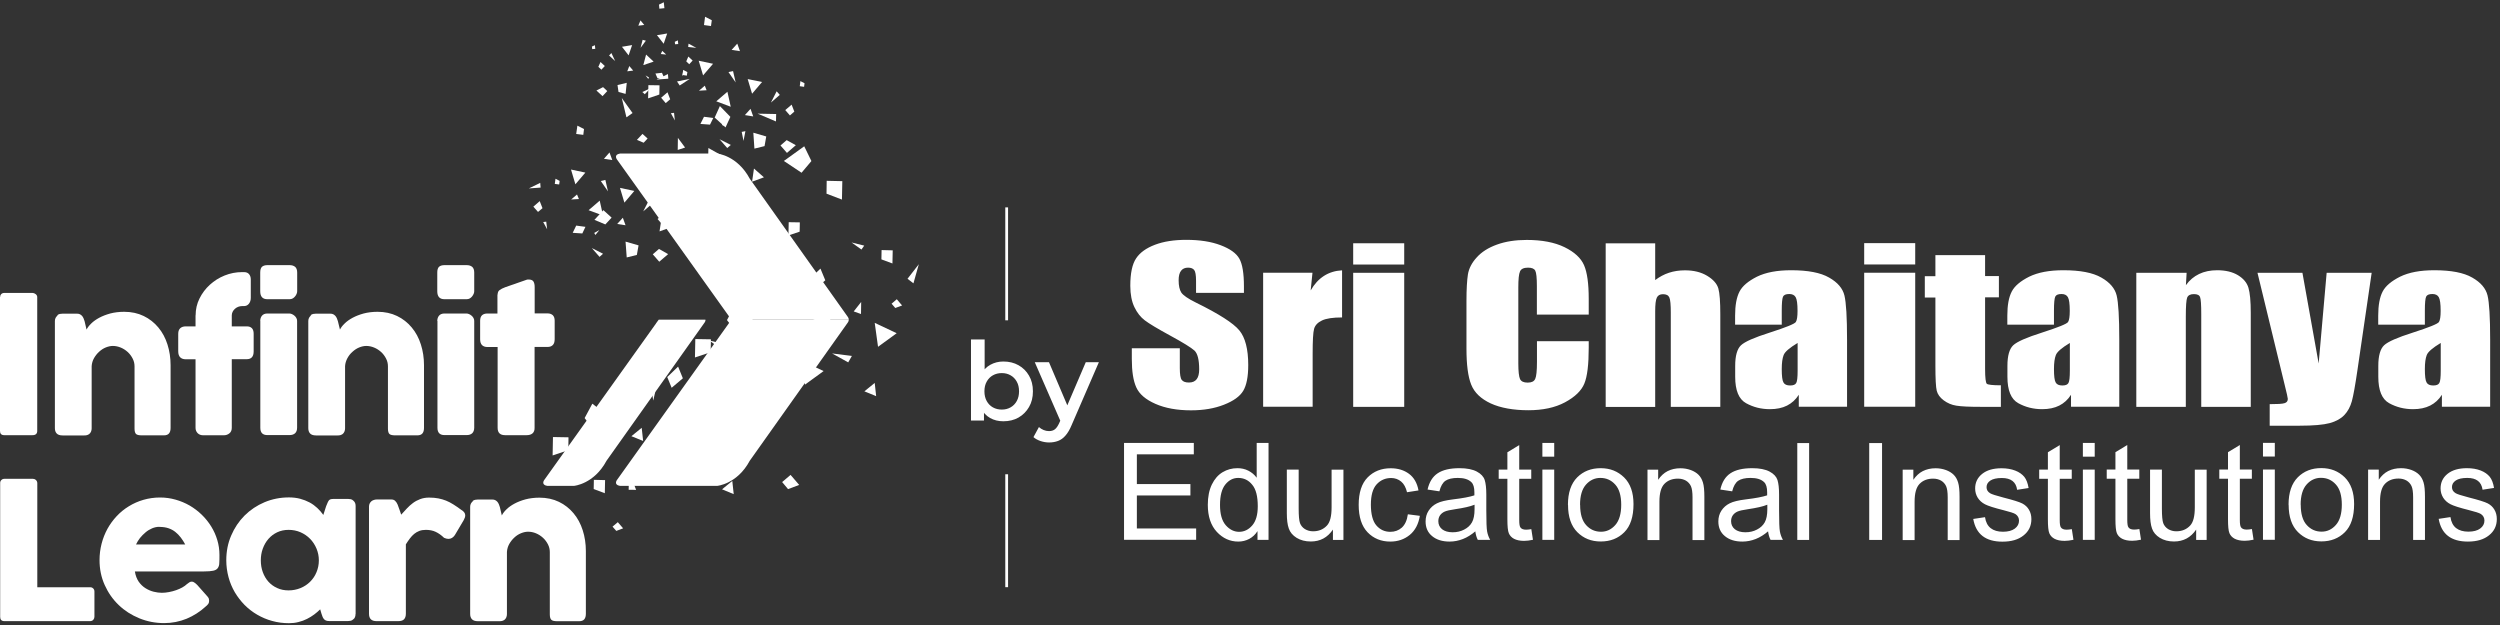 <svg width="220" height="55" viewBox="0 0 220 55" fill="none" xmlns="http://www.w3.org/2000/svg">
<rect x="0" y="0" width="220" height="55" fill="#333333" stroke="none"/>
<path d="M109.474 25.771H105.252V24.709C105.252 24.213 105.196 23.891 105.086 23.757C104.975 23.623 104.802 23.553 104.549 23.553C104.273 23.553 104.068 23.647 103.933 23.828C103.791 24.009 103.72 24.284 103.72 24.662C103.72 25.142 103.799 25.504 103.957 25.748C104.115 25.984 104.541 26.283 105.244 26.629C107.264 27.62 108.535 28.438 109.056 29.068C109.585 29.705 109.845 30.728 109.845 32.128C109.845 33.151 109.695 33.906 109.403 34.394C109.111 34.882 108.551 35.283 107.714 35.613C106.877 35.944 105.915 36.109 104.802 36.109C103.586 36.109 102.544 35.92 101.684 35.542C100.823 35.165 100.263 34.685 99.995 34.095C99.726 33.505 99.6 32.671 99.6 31.593V30.649H103.823V32.395C103.823 32.938 103.878 33.285 103.996 33.434C104.115 33.591 104.328 33.662 104.628 33.662C104.928 33.662 105.157 33.568 105.307 33.371C105.457 33.174 105.528 32.883 105.528 32.506C105.528 31.656 105.386 31.105 105.109 30.846C104.817 30.586 104.107 30.145 102.978 29.532C101.85 28.918 101.108 28.47 100.737 28.186C100.374 27.911 100.066 27.526 99.829 27.03C99.592 26.542 99.466 25.913 99.466 25.15C99.466 24.048 99.639 23.238 99.979 22.735C100.318 22.223 100.871 21.83 101.636 21.539C102.402 21.248 103.318 21.106 104.399 21.106C105.583 21.106 106.585 21.263 107.414 21.578C108.243 21.893 108.796 22.286 109.064 22.766C109.332 23.246 109.466 24.048 109.466 25.197V25.763L109.474 25.771ZM115.497 24.009L115.339 25.559C115.978 24.442 116.902 23.852 118.102 23.789V27.935C117.304 27.935 116.712 28.021 116.333 28.202C115.955 28.383 115.726 28.627 115.639 28.942C115.552 29.256 115.513 29.988 115.513 31.137V35.794H111.156V24.001H115.489L115.497 24.009ZM123.571 21.405V23.277H119.08V21.405H123.571ZM123.571 24.009V35.802H119.08V24.009H123.571ZM139.8 27.683H135.245V25.181C135.245 24.45 135.198 24.001 135.103 23.82C135.009 23.639 134.796 23.553 134.464 23.553C134.093 23.553 133.856 23.663 133.762 23.883C133.659 24.103 133.612 24.575 133.612 25.307V31.986C133.612 32.687 133.667 33.143 133.762 33.355C133.864 33.568 134.085 33.67 134.432 33.67C134.78 33.67 134.993 33.568 135.096 33.347C135.198 33.135 135.253 32.632 135.253 31.837V30.027H139.808V30.586C139.808 32.081 139.681 33.135 139.421 33.757C139.168 34.378 138.6 34.929 137.724 35.401C136.848 35.873 135.766 36.101 134.488 36.101C133.209 36.101 132.057 35.904 131.188 35.503C130.328 35.102 129.752 34.559 129.468 33.851C129.184 33.151 129.049 32.089 129.049 30.68V26.479C129.049 25.441 129.097 24.662 129.176 24.151C129.262 23.631 129.515 23.128 129.949 22.656C130.375 22.176 130.967 21.798 131.733 21.523C132.491 21.248 133.367 21.114 134.354 21.114C135.695 21.114 136.8 21.326 137.677 21.751C138.545 22.176 139.121 22.703 139.397 23.34C139.674 23.977 139.808 24.969 139.808 26.306V27.675L139.8 27.683ZM145.657 21.405V24.646C146.035 24.363 146.438 24.143 146.872 24.001C147.306 23.86 147.772 23.789 148.277 23.789C149.043 23.789 149.69 23.946 150.227 24.269C150.763 24.591 151.087 24.961 151.213 25.378C151.332 25.795 151.387 26.558 151.387 27.667V35.802H147.03V27.502C147.03 26.818 146.99 26.377 146.904 26.18C146.817 25.984 146.635 25.889 146.343 25.889C146.075 25.889 145.893 25.991 145.799 26.196C145.704 26.393 145.657 26.794 145.657 27.392V35.81H141.3V21.413H145.657V21.405ZM156.786 28.572H152.689V27.777C152.689 26.865 152.816 26.165 153.076 25.661C153.329 25.166 153.85 24.733 154.615 24.347C155.389 23.97 156.383 23.781 157.623 23.781C159.099 23.781 160.212 23.993 160.961 24.426C161.711 24.851 162.161 25.378 162.311 26.007C162.461 26.629 162.54 27.919 162.54 29.87V35.794H158.293V34.74C158.025 35.165 157.678 35.48 157.259 35.692C156.841 35.904 156.336 36.007 155.752 36.007C154.986 36.007 154.292 35.834 153.652 35.48C153.013 35.125 152.697 34.354 152.697 33.159V32.191C152.697 31.31 152.871 30.704 153.202 30.389C153.542 30.067 154.386 29.697 155.728 29.272C157.165 28.808 157.93 28.501 158.033 28.336C158.136 28.179 158.183 27.848 158.183 27.353C158.183 26.739 158.128 26.338 158.017 26.149C157.907 25.96 157.717 25.873 157.457 25.873C157.157 25.873 156.975 25.952 156.904 26.11C156.833 26.267 156.794 26.676 156.794 27.329V28.564L156.786 28.572ZM158.183 30.185C157.48 30.61 157.07 30.956 156.96 31.247C156.849 31.53 156.794 31.939 156.794 32.474C156.794 33.088 156.841 33.481 156.944 33.654C157.038 33.835 157.236 33.922 157.528 33.922C157.82 33.922 157.978 33.851 158.065 33.709C158.151 33.568 158.191 33.206 158.191 32.608V30.185H158.183ZM168.539 21.397V23.27H164.048V21.397H168.539ZM168.539 24.001V35.794H164.048V24.001H168.539ZM174.688 22.436V24.292H175.903V26.165H174.688V32.474C174.688 33.245 174.743 33.678 174.838 33.772C174.94 33.859 175.351 33.906 176.077 33.906V35.802H174.309C173.314 35.802 172.604 35.771 172.17 35.7C171.743 35.637 171.372 35.472 171.041 35.228C170.717 34.984 170.512 34.701 170.433 34.386C170.354 34.071 170.315 33.324 170.315 32.16V26.18H169.383V24.308H170.315V22.451H174.672L174.688 22.436ZM180.742 28.572H176.645V27.777C176.645 26.865 176.771 26.165 177.032 25.661C177.284 25.166 177.805 24.733 178.571 24.347C179.345 23.97 180.339 23.781 181.578 23.781C183.054 23.781 184.167 23.993 184.917 24.426C185.667 24.851 186.117 25.378 186.267 26.007C186.417 26.629 186.496 27.919 186.496 29.87V35.794H182.249V34.74C181.981 35.165 181.634 35.48 181.215 35.692C180.797 35.904 180.292 36.007 179.708 36.007C178.942 36.007 178.247 35.834 177.608 35.48C176.969 35.125 176.653 34.354 176.653 33.159V32.191C176.653 31.31 176.827 30.704 177.158 30.389C177.497 30.067 178.342 29.697 179.684 29.272C181.12 28.808 181.886 28.501 181.989 28.336C182.091 28.179 182.139 27.848 182.139 27.353C182.139 26.739 182.083 26.338 181.973 26.149C181.862 25.96 181.673 25.873 181.413 25.873C181.113 25.873 180.931 25.952 180.86 26.11C180.789 26.267 180.749 26.676 180.749 27.329V28.564L180.742 28.572ZM182.139 30.185C181.436 30.61 181.026 30.956 180.915 31.247C180.805 31.53 180.749 31.939 180.749 32.474C180.749 33.088 180.797 33.481 180.899 33.654C180.994 33.835 181.192 33.922 181.484 33.922C181.776 33.922 181.933 33.851 182.02 33.709C182.107 33.568 182.147 33.206 182.147 32.608V30.185H182.139ZM192.423 24.001L192.36 25.095C192.676 24.654 193.063 24.331 193.521 24.111C193.978 23.891 194.507 23.781 195.107 23.781C195.857 23.781 196.465 23.93 196.946 24.221C197.42 24.512 197.728 24.874 197.862 25.323C197.996 25.763 198.067 26.503 198.067 27.534V35.802H193.71V27.636C193.71 26.826 193.678 26.33 193.607 26.149C193.544 25.968 193.363 25.881 193.063 25.881C192.747 25.881 192.558 25.984 192.471 26.188C192.392 26.393 192.352 26.944 192.352 27.832V35.802H187.995V24.009H192.423V24.001ZM208.707 24.001L207.46 32.537C207.263 33.89 207.097 34.811 206.963 35.306C206.828 35.794 206.607 36.203 206.3 36.526C205.992 36.848 205.566 37.084 205.013 37.234C204.461 37.383 203.584 37.462 202.377 37.462H199.733V35.566C200.411 35.566 200.845 35.542 201.035 35.48C201.232 35.424 201.327 35.298 201.327 35.102C201.327 35.007 201.232 34.598 201.051 33.867L198.659 24.009H202.614L204.042 31.986L204.745 24.009H208.691L208.707 24.001ZM213.38 28.572H209.283V27.777C209.283 26.865 209.41 26.165 209.67 25.661C209.923 25.166 210.444 24.733 211.209 24.347C211.983 23.97 212.977 23.781 214.216 23.781C215.692 23.781 216.805 23.993 217.555 24.426C218.305 24.851 218.755 25.378 218.905 26.007C219.055 26.629 219.134 27.919 219.134 29.87V35.794H214.887V34.74C214.619 35.165 214.272 35.48 213.853 35.692C213.435 35.904 212.93 36.007 212.346 36.007C211.58 36.007 210.886 35.834 210.246 35.48C209.607 35.125 209.291 34.354 209.291 33.159V32.191C209.291 31.31 209.465 30.704 209.796 30.389C210.136 30.067 210.98 29.697 212.322 29.272C213.759 28.808 214.524 28.501 214.627 28.336C214.729 28.179 214.777 27.848 214.777 27.353C214.777 26.739 214.722 26.338 214.611 26.149C214.501 25.96 214.311 25.873 214.051 25.873C213.751 25.873 213.569 25.952 213.498 26.11C213.427 26.267 213.388 26.676 213.388 27.329V28.564L213.38 28.572ZM214.777 30.185C214.074 30.61 213.664 30.956 213.553 31.247C213.443 31.53 213.388 31.939 213.388 32.474C213.388 33.088 213.435 33.481 213.538 33.654C213.632 33.835 213.83 33.922 214.122 33.922C214.414 33.922 214.572 33.851 214.658 33.709C214.745 33.568 214.785 33.206 214.785 32.608V30.185H214.777Z" fill="white"/>
<path d="M98.915 47.509V38.981H105.056V39.98H100.044V42.6H104.756V43.599H100.044V46.502H105.261V47.501H98.915V47.509ZM110.66 47.509V46.738C110.471 47.037 110.226 47.265 109.934 47.423C109.634 47.58 109.318 47.659 108.971 47.659C108.245 47.659 107.613 47.375 107.084 46.809C106.556 46.242 106.287 45.448 106.287 44.425C106.287 43.725 106.406 43.127 106.642 42.639C106.879 42.151 107.195 41.79 107.59 41.554C107.984 41.318 108.418 41.2 108.9 41.2C109.239 41.2 109.563 41.27 109.855 41.42C110.147 41.569 110.392 41.774 110.589 42.041V38.981H111.631V47.509H110.66ZM107.361 44.433C107.361 45.236 107.526 45.825 107.866 46.219C108.205 46.604 108.6 46.801 109.042 46.801C109.484 46.801 109.871 46.612 110.194 46.242C110.518 45.873 110.684 45.306 110.684 44.551C110.684 43.686 110.526 43.048 110.194 42.655C109.871 42.254 109.46 42.057 108.963 42.057C108.521 42.057 108.15 42.246 107.834 42.631C107.519 43.017 107.361 43.615 107.361 44.433ZM117.298 47.509V46.604C117.061 46.951 116.777 47.218 116.454 47.391C116.13 47.564 115.759 47.651 115.349 47.651C114.867 47.651 114.449 47.541 114.101 47.328C113.762 47.116 113.525 46.84 113.415 46.51C113.296 46.18 113.241 45.731 113.241 45.157V41.325H114.283V44.756C114.283 45.393 114.322 45.818 114.401 46.038C114.48 46.25 114.622 46.423 114.828 46.557C115.041 46.683 115.278 46.754 115.546 46.754C116.043 46.754 116.454 46.589 116.769 46.25C117.046 45.959 117.18 45.424 117.18 44.645V41.333H118.222V47.517H117.298V47.509ZM123.905 45.259L124.947 45.393C124.828 46.124 124.528 46.691 124.055 47.076C123.581 47.462 123.013 47.659 122.342 47.659C121.537 47.659 120.866 47.383 120.345 46.84C119.824 46.298 119.564 45.487 119.564 44.425C119.564 43.363 119.824 42.545 120.353 42.01C120.882 41.475 121.56 41.207 122.381 41.207C123.021 41.207 123.557 41.373 123.992 41.695C124.426 42.018 124.71 42.505 124.828 43.158L123.818 43.316C123.715 42.899 123.55 42.584 123.305 42.38C123.06 42.175 122.76 42.065 122.421 42.065C121.908 42.065 121.482 42.254 121.142 42.624C120.803 43.001 120.637 43.591 120.637 44.409C120.637 45.228 120.795 45.865 121.118 46.235C121.442 46.612 121.853 46.801 122.35 46.801C122.744 46.801 123.084 46.675 123.36 46.431C123.636 46.18 123.818 45.794 123.889 45.267L123.905 45.259ZM129.833 46.754C129.485 47.053 129.122 47.281 128.743 47.431C128.364 47.58 127.97 47.659 127.567 47.659C126.928 47.659 126.415 47.501 126.028 47.179C125.641 46.864 125.452 46.431 125.452 45.889C125.452 45.534 125.539 45.212 125.72 44.937C125.902 44.661 126.146 44.441 126.454 44.291C126.762 44.134 127.236 44.024 127.875 43.945C128.727 43.843 129.351 43.725 129.746 43.591V43.324C129.746 42.899 129.659 42.6 129.477 42.427C129.217 42.175 128.822 42.057 128.285 42.057C127.804 42.057 127.441 42.144 127.196 42.309C126.959 42.474 126.778 42.789 126.667 43.237L125.625 43.08C125.775 42.419 126.067 41.947 126.517 41.648C126.967 41.349 127.607 41.2 128.435 41.2C129.083 41.2 129.588 41.302 129.959 41.498C130.33 41.695 130.559 41.947 130.653 42.238C130.748 42.537 130.795 42.962 130.795 43.528V44.921C130.795 45.896 130.819 46.51 130.867 46.77C130.914 47.021 131.001 47.273 131.135 47.509H130.046C129.935 47.297 129.864 47.045 129.825 46.746L129.833 46.754ZM129.754 44.417C129.375 44.575 128.799 44.7 128.049 44.811C127.607 44.874 127.299 44.944 127.125 45.023C126.952 45.102 126.817 45.212 126.715 45.361C126.62 45.503 126.573 45.676 126.573 45.865C126.573 46.156 126.683 46.392 126.904 46.573C127.125 46.746 127.433 46.84 127.828 46.84C128.222 46.84 128.538 46.762 128.846 46.604C129.154 46.447 129.383 46.235 129.533 45.967C129.683 45.7 129.761 45.314 129.761 44.811V44.425L129.754 44.417ZM134.758 46.573L134.9 47.501C134.608 47.564 134.347 47.596 134.118 47.596C133.755 47.596 133.463 47.533 133.234 47.415C133.013 47.297 132.863 47.132 132.777 46.927C132.69 46.722 132.65 46.313 132.65 45.7V42.136H131.885V41.325H132.65V39.799L133.692 39.17V41.325H134.75V42.136H133.692V45.755C133.692 46.093 133.724 46.305 133.787 46.4C133.874 46.541 134.047 46.612 134.292 46.612C134.411 46.612 134.568 46.596 134.75 46.565L134.758 46.573ZM135.729 40.185V38.981H136.771V40.185H135.729ZM135.729 47.509V41.325H136.771V47.509H135.729ZM137.978 44.425C137.978 43.355 138.255 42.553 138.791 42.01C139.336 41.467 140.023 41.2 140.859 41.2C141.696 41.2 142.367 41.475 142.919 42.01C143.472 42.553 143.748 43.34 143.748 44.362C143.748 45.471 143.48 46.298 142.935 46.84C142.391 47.383 141.704 47.651 140.867 47.651C140.03 47.651 139.352 47.375 138.807 46.833C138.262 46.29 137.986 45.487 137.986 44.425H137.978ZM139.052 44.425C139.052 45.228 139.225 45.825 139.581 46.211C139.936 46.604 140.37 46.793 140.891 46.793C141.38 46.793 141.799 46.596 142.146 46.203C142.493 45.81 142.667 45.212 142.667 44.417C142.667 43.623 142.493 43.025 142.138 42.639C141.783 42.246 141.349 42.057 140.828 42.057C140.338 42.057 139.912 42.254 139.565 42.647C139.217 43.041 139.044 43.631 139.044 44.425H139.052ZM144.979 47.517V41.333H145.919V42.222C146.148 41.884 146.424 41.624 146.748 41.459C147.079 41.294 147.45 41.207 147.876 41.207C148.208 41.207 148.508 41.263 148.792 41.365C149.068 41.467 149.297 41.609 149.471 41.782C149.644 41.955 149.771 42.175 149.857 42.458C149.944 42.734 149.984 43.158 149.984 43.725V47.525H148.942V43.772C148.942 43.316 148.894 42.986 148.8 42.781C148.705 42.576 148.555 42.411 148.358 42.293C148.16 42.183 147.932 42.12 147.663 42.12C147.166 42.12 146.771 42.27 146.471 42.576C146.171 42.883 146.029 43.41 146.029 44.15V47.525H144.987L144.979 47.517ZM155.596 46.754C155.248 47.053 154.885 47.281 154.506 47.431C154.128 47.58 153.733 47.659 153.33 47.659C152.691 47.659 152.178 47.501 151.791 47.179C151.405 46.864 151.215 46.431 151.215 45.889C151.215 45.534 151.302 45.212 151.483 44.937C151.665 44.661 151.91 44.441 152.217 44.291C152.525 44.134 152.999 44.024 153.638 43.945C154.491 43.843 155.114 43.725 155.509 43.591V43.324C155.509 42.899 155.422 42.6 155.241 42.427C154.98 42.175 154.585 42.057 154.049 42.057C153.567 42.057 153.204 42.144 152.959 42.309C152.723 42.474 152.541 42.789 152.431 43.237L151.389 43.08C151.539 42.419 151.831 41.947 152.281 41.648C152.731 41.349 153.37 41.2 154.199 41.2C154.846 41.2 155.351 41.302 155.722 41.498C156.093 41.695 156.322 41.947 156.417 42.238C156.511 42.537 156.559 42.962 156.559 43.528V44.921C156.559 45.896 156.582 46.51 156.63 46.77C156.677 47.021 156.764 47.273 156.898 47.509H155.809C155.698 47.297 155.627 47.045 155.588 46.746L155.596 46.754ZM155.517 44.417C155.138 44.575 154.562 44.7 153.812 44.811C153.37 44.874 153.062 44.944 152.888 45.023C152.715 45.102 152.581 45.212 152.478 45.361C152.383 45.503 152.336 45.676 152.336 45.865C152.336 46.156 152.446 46.392 152.667 46.573C152.888 46.746 153.196 46.84 153.591 46.84C153.986 46.84 154.301 46.762 154.609 46.604C154.917 46.447 155.146 46.235 155.296 45.967C155.446 45.7 155.525 45.314 155.525 44.811V44.425L155.517 44.417ZM158.161 47.517V38.989H159.203V47.517H158.161ZM164.491 47.517V38.989H165.62V47.517H164.491ZM167.435 47.517V41.333H168.375V42.222C168.604 41.884 168.88 41.624 169.204 41.459C169.535 41.294 169.906 41.207 170.332 41.207C170.664 41.207 170.964 41.263 171.248 41.365C171.524 41.467 171.753 41.609 171.927 41.782C172.1 41.955 172.227 42.175 172.313 42.458C172.4 42.734 172.44 43.158 172.44 43.725V47.525H171.398V43.772C171.398 43.316 171.35 42.986 171.256 42.781C171.161 42.576 171.011 42.411 170.814 42.293C170.616 42.183 170.388 42.12 170.119 42.12C169.622 42.12 169.227 42.27 168.927 42.576C168.627 42.883 168.485 43.41 168.485 44.15V47.525H167.443L167.435 47.517ZM173.64 45.668L174.681 45.511C174.745 45.944 174.91 46.266 175.179 46.478C175.455 46.691 175.81 46.793 176.26 46.793C176.71 46.793 177.057 46.699 177.302 46.518C177.547 46.337 177.673 46.101 177.673 45.818C177.673 45.574 177.57 45.385 177.365 45.243C177.223 45.149 176.868 45.039 176.307 44.897C175.494 44.693 174.95 44.52 174.681 44.378C174.405 44.236 174.192 44.04 174.042 43.804C173.892 43.56 173.813 43.292 173.813 42.985C173.813 42.458 174.018 42.033 174.429 41.703C174.839 41.373 175.408 41.207 176.134 41.207C176.592 41.207 176.994 41.278 177.341 41.412C177.689 41.546 177.949 41.735 178.139 41.963C178.32 42.191 178.446 42.521 178.517 42.946L177.507 43.103C177.412 42.411 176.963 42.065 176.165 42.065C175.708 42.065 175.368 42.144 175.147 42.293C174.926 42.443 174.816 42.631 174.816 42.867C174.816 43.103 174.918 43.276 175.139 43.41C175.265 43.489 175.652 43.615 176.284 43.78C177.152 44 177.704 44.173 177.965 44.307C178.218 44.441 178.415 44.622 178.549 44.858C178.691 45.094 178.762 45.369 178.762 45.684C178.762 46.274 178.533 46.754 178.075 47.116C177.618 47.486 177.002 47.666 176.213 47.666C174.737 47.666 173.884 47.006 173.647 45.676L173.64 45.668ZM182.322 46.573L182.464 47.501C182.172 47.564 181.912 47.596 181.683 47.596C181.32 47.596 181.028 47.533 180.799 47.415C180.578 47.297 180.428 47.132 180.341 46.927C180.254 46.722 180.214 46.313 180.214 45.7V42.136H179.449V41.325H180.214V39.799L181.256 39.17V41.325H182.314V42.136H181.256V45.755C181.256 46.093 181.288 46.305 181.351 46.4C181.438 46.541 181.612 46.612 181.856 46.612C181.975 46.612 182.133 46.596 182.314 46.565L182.322 46.573ZM183.293 40.185V38.981H184.335V40.185H183.293ZM183.293 47.509V41.325H184.335V47.509H183.293ZM188.266 46.565L188.408 47.493C188.116 47.556 187.855 47.588 187.626 47.588C187.263 47.588 186.971 47.525 186.742 47.407C186.521 47.289 186.371 47.124 186.284 46.919C186.198 46.715 186.158 46.305 186.158 45.692V42.128H185.392V41.318H186.158V39.791L187.2 39.162V41.318H188.258V42.128H187.2V45.747C187.2 46.085 187.232 46.298 187.295 46.392C187.381 46.534 187.555 46.604 187.8 46.604C187.918 46.604 188.076 46.589 188.258 46.557L188.266 46.565ZM193.262 47.509V46.604C193.025 46.951 192.741 47.218 192.417 47.391C192.094 47.564 191.723 47.651 191.312 47.651C190.831 47.651 190.412 47.541 190.065 47.328C189.726 47.116 189.489 46.84 189.378 46.51C189.26 46.18 189.205 45.731 189.205 45.157V41.325H190.247V44.756C190.247 45.393 190.286 45.818 190.365 46.038C190.444 46.25 190.586 46.423 190.791 46.557C191.004 46.683 191.241 46.754 191.51 46.754C192.007 46.754 192.417 46.589 192.733 46.25C193.009 45.959 193.143 45.424 193.143 44.645V41.333H194.185V47.517H193.262V47.509ZM198.171 46.565L198.313 47.493C198.021 47.556 197.761 47.588 197.532 47.588C197.169 47.588 196.877 47.525 196.648 47.407C196.427 47.289 196.277 47.124 196.19 46.919C196.103 46.715 196.064 46.305 196.064 45.692V42.128H195.298V41.318H196.064V39.791L197.106 39.162V41.318H198.164V42.128H197.106V45.747C197.106 46.085 197.137 46.298 197.201 46.392C197.287 46.534 197.461 46.604 197.706 46.604C197.824 46.604 197.982 46.589 198.164 46.557L198.171 46.565ZM199.142 40.177V38.973H200.184V40.177H199.142ZM199.142 47.501V41.318H200.184V47.501H199.142ZM201.392 44.417C201.392 43.347 201.668 42.545 202.205 42.002C202.749 41.459 203.436 41.192 204.273 41.192C205.11 41.192 205.78 41.467 206.333 42.002C206.885 42.545 207.162 43.332 207.162 44.354C207.162 45.464 206.893 46.29 206.349 46.833C205.804 47.375 205.117 47.643 204.281 47.643C203.444 47.643 202.765 47.367 202.221 46.825C201.676 46.282 201.4 45.479 201.4 44.417H201.392ZM202.465 44.417C202.465 45.22 202.639 45.818 202.994 46.203C203.349 46.596 203.783 46.785 204.304 46.785C204.794 46.785 205.212 46.589 205.559 46.195C205.907 45.802 206.08 45.204 206.08 44.409C206.08 43.615 205.907 43.017 205.552 42.631C205.196 42.238 204.762 42.049 204.241 42.049C203.752 42.049 203.326 42.246 202.978 42.639C202.631 43.033 202.457 43.623 202.457 44.417H202.465ZM208.393 47.509V41.325H209.332V42.215C209.561 41.876 209.837 41.617 210.161 41.451C210.493 41.286 210.864 41.2 211.29 41.2C211.621 41.2 211.921 41.255 212.205 41.357C212.482 41.459 212.711 41.601 212.884 41.774C213.058 41.947 213.184 42.167 213.271 42.45C213.358 42.726 213.397 43.151 213.397 43.717V47.517H212.355V43.764C212.355 43.308 212.308 42.978 212.213 42.773C212.119 42.569 211.969 42.403 211.771 42.285C211.574 42.175 211.345 42.112 211.077 42.112C210.579 42.112 210.185 42.262 209.885 42.569C209.585 42.875 209.443 43.402 209.443 44.142V47.517H208.401L208.393 47.509ZM214.597 45.66L215.639 45.503C215.702 45.936 215.868 46.258 216.136 46.471C216.412 46.683 216.768 46.785 217.218 46.785C217.668 46.785 218.015 46.691 218.259 46.51C218.504 46.329 218.63 46.093 218.63 45.81C218.63 45.566 218.528 45.377 218.323 45.236C218.181 45.141 217.825 45.031 217.265 44.889C216.452 44.685 215.907 44.512 215.639 44.37C215.363 44.228 215.15 44.032 215 43.796C214.85 43.552 214.771 43.284 214.771 42.978C214.771 42.45 214.976 42.026 215.386 41.695C215.797 41.365 216.365 41.2 217.091 41.2C217.549 41.2 217.952 41.27 218.299 41.404C218.646 41.538 218.907 41.727 219.096 41.955C219.278 42.183 219.404 42.513 219.475 42.938L218.465 43.096C218.37 42.403 217.92 42.057 217.123 42.057C216.665 42.057 216.326 42.136 216.105 42.285C215.884 42.435 215.773 42.624 215.773 42.86C215.773 43.096 215.876 43.269 216.097 43.402C216.223 43.481 216.61 43.607 217.241 43.772C218.11 43.992 218.662 44.166 218.923 44.299C219.175 44.433 219.372 44.614 219.507 44.85C219.649 45.086 219.72 45.361 219.72 45.676C219.72 46.266 219.491 46.746 219.033 47.108C218.575 47.478 217.96 47.659 217.17 47.659C215.694 47.659 214.842 46.998 214.605 45.668L214.597 45.66Z" fill="white"/>
<path d="M0.008 26.148C0.008 26.045 0.039 25.959 0.103 25.888C0.166 25.817 0.26 25.778 0.379 25.778H2.865C2.952 25.778 3.039 25.809 3.134 25.88C3.228 25.951 3.276 26.038 3.276 26.148V37.925C3.276 38.169 3.134 38.295 2.857 38.295H0.371C0.126 38.295 0 38.169 0 37.925V26.148H0.008Z" fill="white"/>
<path d="M5.035 27.745C5.106 27.682 5.185 27.642 5.264 27.627C5.343 27.611 5.422 27.603 5.501 27.603H6.78C6.882 27.603 6.969 27.619 7.04 27.658C7.111 27.698 7.174 27.745 7.23 27.808C7.277 27.871 7.324 27.942 7.356 28.02C7.387 28.099 7.419 28.177 7.443 28.264L7.616 29.004C7.703 28.831 7.837 28.649 8.027 28.469C8.216 28.28 8.453 28.115 8.729 27.965C9.006 27.816 9.329 27.69 9.7 27.587C10.063 27.493 10.474 27.438 10.924 27.438C11.571 27.438 12.139 27.564 12.644 27.808C13.149 28.052 13.576 28.39 13.931 28.815C14.286 29.24 14.554 29.735 14.736 30.309C14.918 30.876 15.012 31.49 15.012 32.135V37.658C15.012 37.87 14.965 38.035 14.87 38.145C14.775 38.255 14.626 38.311 14.428 38.311H12.471C12.226 38.311 12.06 38.271 11.973 38.193C11.887 38.114 11.839 37.949 11.839 37.721V32.237C11.839 31.993 11.784 31.765 11.673 31.553C11.563 31.34 11.421 31.143 11.239 30.978C11.058 30.813 10.852 30.679 10.624 30.585C10.395 30.491 10.166 30.443 9.929 30.443C9.724 30.443 9.519 30.491 9.305 30.577C9.092 30.664 8.903 30.789 8.721 30.955C8.548 31.112 8.398 31.301 8.271 31.521C8.153 31.733 8.082 31.97 8.066 32.221V37.697C8.066 37.791 8.05 37.886 8.011 37.98C7.972 38.075 7.916 38.145 7.845 38.2C7.774 38.248 7.703 38.279 7.64 38.295C7.577 38.311 7.498 38.318 7.419 38.318H5.509C5.264 38.318 5.091 38.255 4.988 38.145C4.877 38.027 4.83 37.87 4.83 37.673V28.248C4.83 28.138 4.854 28.044 4.901 27.957C4.948 27.871 5.012 27.8 5.098 27.745L5.051 27.768L5.035 27.745Z" fill="white"/>
<path d="M17.215 27.746C17.215 27.227 17.325 26.731 17.554 26.274C17.783 25.81 18.083 25.409 18.462 25.063C18.841 24.717 19.275 24.441 19.764 24.245C20.254 24.048 20.767 23.946 21.303 23.946H21.469C21.659 23.946 21.809 24.001 21.911 24.119C22.014 24.237 22.069 24.394 22.069 24.599V26.212C22.069 26.416 22.014 26.589 21.903 26.731C21.793 26.865 21.651 26.935 21.469 26.935H21.303C21.185 26.935 21.075 26.959 20.964 26.998C20.854 27.038 20.759 27.101 20.68 27.171C20.593 27.242 20.53 27.329 20.475 27.431C20.427 27.525 20.396 27.636 20.396 27.754V28.721H21.722C21.911 28.721 22.061 28.776 22.164 28.879C22.267 28.981 22.322 29.146 22.322 29.374V30.916C22.322 31.16 22.267 31.333 22.164 31.443C22.061 31.553 21.911 31.608 21.722 31.608H20.396V37.651C20.396 37.863 20.325 38.028 20.183 38.138C20.041 38.248 19.883 38.304 19.709 38.304H17.878C17.673 38.304 17.515 38.241 17.389 38.115C17.27 37.989 17.207 37.831 17.207 37.658V31.616H16.339C16.141 31.616 15.983 31.561 15.865 31.451C15.747 31.341 15.684 31.16 15.684 30.916V29.374C15.684 29.146 15.747 28.989 15.865 28.879C15.983 28.776 16.141 28.721 16.339 28.721H17.207V27.754L17.215 27.746Z" fill="white"/>
<path d="M22.9 23.985C22.9 23.75 22.948 23.584 23.05 23.482C23.153 23.388 23.311 23.332 23.524 23.332H25.489C25.687 23.332 25.845 23.38 25.971 23.482C26.089 23.584 26.152 23.75 26.152 23.985V25.63C26.152 25.701 26.137 25.771 26.105 25.85C26.073 25.929 26.034 26.007 25.971 26.078C25.916 26.149 25.845 26.212 25.766 26.259C25.687 26.306 25.592 26.33 25.489 26.33H23.524C23.106 26.33 22.9 26.094 22.9 25.63V23.985ZM22.9 28.25C22.9 28.069 22.948 27.911 23.05 27.785C23.153 27.66 23.311 27.589 23.524 27.589H25.458C25.529 27.589 25.6 27.604 25.679 27.636C25.758 27.667 25.829 27.715 25.9 27.77C25.971 27.825 26.026 27.895 26.073 27.974C26.121 28.053 26.145 28.139 26.145 28.242V37.635C26.145 37.848 26.089 38.013 25.971 38.123C25.852 38.233 25.687 38.288 25.466 38.288H23.532C23.113 38.288 22.908 38.076 22.908 37.643V28.25H22.9Z" fill="white"/>
<path d="M27.327 27.745C27.398 27.682 27.477 27.642 27.556 27.627C27.635 27.611 27.714 27.603 27.793 27.603H29.072C29.174 27.603 29.261 27.619 29.332 27.658C29.403 27.698 29.466 27.745 29.521 27.808C29.569 27.871 29.616 27.942 29.648 28.02C29.679 28.099 29.711 28.177 29.735 28.264L29.916 29.004C30.003 28.831 30.137 28.649 30.327 28.469C30.516 28.28 30.753 28.115 31.029 27.965C31.305 27.816 31.629 27.69 32 27.587C32.363 27.493 32.773 27.438 33.223 27.438C33.863 27.438 34.439 27.564 34.944 27.808C35.449 28.052 35.876 28.39 36.231 28.815C36.586 29.24 36.854 29.735 37.036 30.309C37.217 30.876 37.312 31.49 37.312 32.135V37.658C37.312 37.87 37.265 38.035 37.17 38.145C37.075 38.255 36.925 38.311 36.728 38.311H34.77C34.526 38.311 34.36 38.271 34.273 38.193C34.186 38.114 34.139 37.949 34.139 37.721V32.237C34.139 31.993 34.084 31.765 33.973 31.553C33.863 31.34 33.721 31.143 33.539 30.978C33.358 30.813 33.152 30.679 32.923 30.585C32.695 30.491 32.466 30.443 32.229 30.443C32.024 30.443 31.818 30.491 31.605 30.577C31.392 30.664 31.203 30.789 31.021 30.955C30.84 31.112 30.69 31.301 30.571 31.521C30.453 31.741 30.382 31.97 30.366 32.221V37.697C30.366 37.791 30.35 37.886 30.311 37.98C30.271 38.075 30.216 38.145 30.145 38.2C30.074 38.248 30.003 38.279 29.94 38.295C29.877 38.311 29.798 38.318 29.719 38.318H27.809C27.564 38.318 27.39 38.255 27.288 38.145C27.177 38.027 27.13 37.87 27.13 37.673V28.248C27.13 28.138 27.154 28.044 27.201 27.957C27.248 27.871 27.319 27.8 27.398 27.745L27.351 27.768L27.327 27.745Z" fill="white"/>
<path d="M38.48 23.985C38.48 23.75 38.528 23.584 38.63 23.482C38.733 23.388 38.891 23.332 39.104 23.332H41.069C41.267 23.332 41.425 23.38 41.551 23.482C41.669 23.584 41.732 23.75 41.732 23.985V25.63C41.732 25.701 41.717 25.771 41.685 25.85C41.654 25.929 41.606 26.007 41.551 26.078C41.496 26.149 41.425 26.212 41.346 26.259C41.267 26.306 41.172 26.33 41.069 26.33H39.104C38.686 26.33 38.48 26.094 38.48 25.63V23.985ZM38.48 28.25C38.48 28.069 38.528 27.911 38.63 27.785C38.733 27.66 38.891 27.589 39.104 27.589H41.046C41.117 27.589 41.188 27.604 41.267 27.636C41.346 27.667 41.417 27.715 41.488 27.77C41.559 27.825 41.614 27.895 41.661 27.974C41.709 28.053 41.732 28.139 41.732 28.242V37.635C41.732 37.848 41.669 38.013 41.559 38.123C41.44 38.233 41.275 38.288 41.054 38.288H39.12C38.702 38.288 38.496 38.076 38.496 37.643V28.25H38.48Z" fill="white"/>
<path d="M43.791 25.92C43.791 25.747 43.846 25.613 43.965 25.526C44.083 25.44 44.249 25.353 44.462 25.275L46.38 24.606C46.38 24.606 46.435 24.598 46.459 24.598H46.53C46.735 24.598 46.877 24.661 46.948 24.779C47.019 24.897 47.051 25.062 47.051 25.259V27.58H48.203C48.385 27.58 48.527 27.635 48.645 27.737C48.756 27.847 48.811 28.005 48.811 28.217V29.846C48.811 30.082 48.756 30.255 48.645 30.365C48.535 30.475 48.385 30.53 48.203 30.53H47.043V37.642C47.051 37.855 46.988 38.02 46.87 38.13C46.743 38.24 46.569 38.295 46.356 38.295H44.446C44.012 38.295 43.791 38.083 43.791 37.65V30.538H42.907C42.473 30.538 42.252 30.31 42.252 29.854V28.225C42.252 27.8 42.465 27.588 42.907 27.588H43.775V25.928L43.791 25.92Z" fill="white"/>
<path d="M0.015 42.505C0.015 42.403 0.046 42.316 0.117 42.245C0.188 42.175 0.275 42.135 0.394 42.135H2.896C2.99 42.135 3.077 42.167 3.156 42.237C3.235 42.308 3.275 42.395 3.282 42.505V51.678H7.939C8.042 51.678 8.129 51.71 8.2 51.781C8.271 51.851 8.31 51.938 8.31 52.056V54.274C8.31 54.369 8.279 54.455 8.216 54.534C8.152 54.613 8.058 54.652 7.939 54.66H0.386C0.141 54.66 0.015 54.534 0.015 54.29V42.505Z" fill="white"/>
<path d="M18.096 53.378C17.599 53.834 17.039 54.188 16.423 54.448C15.8 54.7 15.144 54.833 14.45 54.833C13.676 54.833 12.95 54.692 12.255 54.408C11.569 54.125 10.961 53.74 10.448 53.244C9.927 52.748 9.517 52.158 9.217 51.49C8.909 50.813 8.759 50.081 8.759 49.287C8.759 48.791 8.822 48.311 8.94 47.847C9.059 47.383 9.232 46.95 9.453 46.541C9.674 46.14 9.951 45.762 10.266 45.424C10.582 45.086 10.937 44.795 11.34 44.551C11.735 44.307 12.161 44.118 12.626 43.984C13.092 43.851 13.574 43.78 14.087 43.78C14.552 43.78 15.01 43.843 15.452 43.969C15.894 44.094 16.305 44.268 16.691 44.488C17.078 44.716 17.433 44.983 17.757 45.298C18.081 45.613 18.357 45.959 18.586 46.329C18.815 46.699 18.996 47.1 19.122 47.525C19.249 47.949 19.312 48.382 19.312 48.838C19.312 49.13 19.312 49.365 19.296 49.554C19.296 49.735 19.241 49.885 19.162 49.995C19.083 50.105 18.949 50.184 18.767 50.223C18.586 50.262 18.317 50.286 17.962 50.286H11.869C11.924 50.648 12.042 50.947 12.208 51.191C12.382 51.435 12.579 51.623 12.808 51.765C13.037 51.907 13.274 52.009 13.526 52.072C13.779 52.135 14.024 52.166 14.245 52.166C14.45 52.166 14.655 52.143 14.868 52.103C15.081 52.064 15.286 52.009 15.492 51.938C15.689 51.867 15.878 51.789 16.044 51.694C16.21 51.6 16.344 51.505 16.447 51.403C16.534 51.332 16.613 51.277 16.676 51.238C16.739 51.199 16.81 51.183 16.881 51.183C16.952 51.183 17.031 51.206 17.102 51.262C17.181 51.309 17.268 51.387 17.362 51.482L18.262 52.497C18.325 52.568 18.365 52.638 18.381 52.693C18.396 52.748 18.404 52.811 18.404 52.874C18.404 52.984 18.373 53.087 18.309 53.165C18.246 53.244 18.175 53.323 18.088 53.378H18.096ZM14.024 46.36C13.803 46.36 13.589 46.407 13.384 46.494C13.179 46.581 12.982 46.699 12.808 46.848C12.626 46.998 12.469 47.163 12.319 47.344C12.177 47.532 12.058 47.721 11.971 47.91H16.297C16.178 47.69 16.052 47.485 15.91 47.304C15.768 47.115 15.61 46.958 15.436 46.817C15.263 46.675 15.057 46.565 14.829 46.486C14.6 46.407 14.331 46.368 14.031 46.368L14.024 46.36Z" fill="white"/>
<path d="M31.287 54.031C31.287 54.125 31.271 54.22 31.24 54.306C31.208 54.393 31.153 54.464 31.074 54.511C31.011 54.574 30.94 54.613 30.853 54.629C30.766 54.645 30.695 54.652 30.632 54.652H28.966C28.848 54.652 28.753 54.637 28.682 54.605C28.611 54.574 28.548 54.534 28.501 54.471C28.453 54.416 28.414 54.346 28.382 54.267C28.351 54.188 28.319 54.094 28.288 53.999L28.177 53.622C28.027 53.771 27.854 53.921 27.656 54.07C27.459 54.22 27.246 54.346 27.017 54.464C26.78 54.582 26.535 54.676 26.267 54.739C25.999 54.81 25.722 54.841 25.43 54.841C24.917 54.841 24.428 54.778 23.954 54.645C23.481 54.519 23.047 54.33 22.636 54.094C22.226 53.858 21.855 53.567 21.523 53.236C21.192 52.898 20.908 52.528 20.663 52.119C20.426 51.71 20.237 51.27 20.11 50.79C19.984 50.318 19.913 49.822 19.913 49.303C19.913 48.524 20.055 47.792 20.347 47.123C20.631 46.455 21.026 45.865 21.523 45.369C22.021 44.873 22.605 44.48 23.276 44.197C23.947 43.914 24.665 43.772 25.43 43.772C25.778 43.772 26.109 43.811 26.409 43.89C26.709 43.969 26.985 44.079 27.238 44.212C27.491 44.346 27.712 44.511 27.917 44.7C28.122 44.889 28.296 45.094 28.453 45.314L28.698 44.551C28.753 44.409 28.801 44.299 28.84 44.212C28.88 44.126 28.919 44.063 28.959 44.016C28.998 43.977 29.053 43.945 29.116 43.929C29.18 43.914 29.267 43.906 29.377 43.906H30.64C30.703 43.906 30.774 43.914 30.861 43.929C30.948 43.945 31.019 43.984 31.082 44.047C31.161 44.11 31.216 44.181 31.248 44.26C31.279 44.338 31.295 44.425 31.295 44.527V54.023L31.287 54.031ZM22.952 49.31C22.952 49.68 23.007 50.026 23.126 50.349C23.244 50.672 23.41 50.955 23.623 51.191C23.836 51.427 24.096 51.616 24.396 51.749C24.696 51.891 25.036 51.954 25.399 51.954C25.762 51.954 26.125 51.883 26.449 51.749C26.772 51.616 27.056 51.427 27.293 51.191C27.53 50.955 27.719 50.679 27.854 50.349C27.988 50.026 28.059 49.68 28.059 49.31C28.059 48.941 27.988 48.61 27.854 48.28C27.719 47.957 27.53 47.666 27.293 47.422C27.056 47.178 26.772 46.982 26.449 46.84C26.125 46.699 25.77 46.628 25.399 46.628C25.028 46.628 24.696 46.699 24.396 46.84C24.096 46.982 23.836 47.178 23.623 47.422C23.41 47.666 23.244 47.957 23.126 48.28C23.007 48.602 22.952 48.949 22.952 49.31Z" fill="white"/>
<path d="M32.472 44.574C32.472 44.472 32.495 44.378 32.535 44.299C32.574 44.22 32.63 44.157 32.693 44.102C32.756 44.055 32.827 44.016 32.914 43.992C32.993 43.968 33.08 43.953 33.158 43.953H34.437C34.579 43.953 34.69 43.992 34.776 44.079C34.863 44.165 34.934 44.267 34.99 44.401C35.045 44.527 35.1 44.677 35.148 44.834C35.195 44.991 35.25 45.141 35.305 45.29C35.471 45.101 35.645 44.92 35.81 44.739C35.976 44.559 36.158 44.401 36.347 44.26C36.537 44.118 36.75 44.008 36.979 43.921C37.208 43.835 37.468 43.788 37.76 43.788C38.052 43.788 38.336 43.811 38.573 43.858C38.81 43.906 39.039 43.968 39.252 44.055C39.465 44.142 39.678 44.252 39.891 44.386C40.104 44.519 40.333 44.677 40.578 44.858C40.823 44.999 40.941 45.164 40.941 45.353C40.941 45.479 40.894 45.621 40.799 45.786L40.025 47.092C39.876 47.312 39.686 47.422 39.457 47.422C39.347 47.422 39.22 47.391 39.078 47.328C38.834 47.092 38.589 46.919 38.336 46.801C38.084 46.683 37.8 46.628 37.476 46.628C37.255 46.628 37.066 46.659 36.9 46.722C36.734 46.785 36.584 46.872 36.45 46.982C36.316 47.092 36.189 47.226 36.071 47.383C35.953 47.54 35.834 47.713 35.716 47.902V54.007C35.716 54.22 35.66 54.385 35.558 54.495C35.455 54.605 35.282 54.66 35.037 54.66H33.135C32.693 54.66 32.472 54.448 32.472 54.015V44.582V44.574Z" fill="white"/>
<path d="M41.579 44.1C41.65 44.037 41.729 43.998 41.816 43.982C41.895 43.967 41.974 43.959 42.045 43.959H43.324C43.426 43.959 43.513 43.974 43.584 44.014C43.655 44.053 43.718 44.1 43.773 44.163C43.821 44.226 43.868 44.297 43.9 44.376C43.931 44.454 43.963 44.533 43.987 44.62L44.16 45.359C44.247 45.186 44.381 45.005 44.571 44.824C44.76 44.635 44.997 44.47 45.273 44.321C45.55 44.171 45.873 44.045 46.244 43.943C46.607 43.849 47.018 43.794 47.468 43.794C48.107 43.794 48.683 43.919 49.188 44.163C49.693 44.407 50.12 44.745 50.475 45.17C50.83 45.595 51.098 46.091 51.28 46.665C51.462 47.231 51.556 47.845 51.556 48.49V54.013C51.556 54.225 51.509 54.391 51.414 54.501C51.319 54.611 51.169 54.666 50.972 54.666H49.015C48.77 54.666 48.604 54.627 48.517 54.54C48.431 54.462 48.383 54.296 48.383 54.068V48.585C48.383 48.341 48.328 48.113 48.217 47.9C48.107 47.688 47.965 47.491 47.783 47.326C47.602 47.161 47.397 47.027 47.168 46.932C46.939 46.838 46.71 46.791 46.473 46.791C46.268 46.791 46.063 46.838 45.849 46.925C45.636 47.011 45.439 47.137 45.265 47.302C45.092 47.46 44.942 47.648 44.815 47.869C44.697 48.081 44.626 48.317 44.61 48.569V54.044C44.61 54.139 44.594 54.233 44.555 54.328C44.516 54.422 44.46 54.493 44.389 54.548C44.318 54.595 44.247 54.627 44.184 54.642C44.121 54.658 44.042 54.666 43.963 54.666H42.053C41.808 54.666 41.635 54.603 41.532 54.493C41.421 54.375 41.374 54.218 41.374 54.021V44.596C41.374 44.494 41.398 44.391 41.445 44.305C41.492 44.218 41.556 44.148 41.642 44.092L41.595 44.116L41.579 44.1Z" fill="white"/>
<path d="M64.131 28.462L54.288 42.245C54.288 42.245 53.98 42.662 54.557 42.757H63.113C63.113 42.757 64.873 42.607 65.978 40.546L74.613 28.375C74.613 28.375 74.708 28.241 74.684 28.131H64.368C64.368 28.131 64.186 28.383 64.131 28.454V28.462Z" fill="white"/>
<path d="M57.731 28.462L47.889 42.245C47.889 42.245 47.581 42.662 48.157 42.757H50.509C50.509 42.757 52.27 42.607 53.374 40.546L62.01 28.375C62.01 28.375 62.104 28.241 62.081 28.131H57.968C57.968 28.131 57.787 28.383 57.731 28.454V28.462Z" fill="white"/>
<path d="M64.131 27.809L54.288 14.025C54.288 14.025 53.98 13.609 54.557 13.514H63.113C63.113 13.514 64.873 13.664 65.978 15.725L74.613 27.895C74.613 27.895 74.708 28.029 74.684 28.139H64.368C64.368 28.139 64.186 27.888 64.131 27.817V27.809Z" fill="white"/>
<path d="M60.543 35.989L60.503 38.011L58.648 36.964L60.543 35.989Z" fill="white"/>
<path d="M59.943 41.276L58.301 42.472L58.017 40.364L59.943 41.276Z" fill="white"/>
<path d="M56.596 38.803L55.562 38.386L56.47 37.647L56.596 38.803Z" fill="white"/>
<path d="M64.567 43.485L63.54 43.06L64.441 42.321L64.567 43.485Z" fill="white"/>
<path d="M66.375 37.946L64.733 39.142L64.449 37.034L66.375 37.946Z" fill="white"/>
<path d="M63.256 35.194L63.24 36.256L62.601 36.028L63.256 35.194Z" fill="white"/>
<path d="M59.673 32.26L60.092 33.291L59.105 34.125L58.718 33.181L59.673 32.26Z" fill="white"/>
<path d="M55.354 41.471L55.978 43.108L55.322 43.1L55.354 41.471Z" fill="white"/>
<path d="M56.333 32.809L54.691 33.431L54.699 32.778L56.333 32.809Z" fill="white"/>
<path d="M60.696 39.725L62.433 39.945L62.117 40.512L60.696 39.725Z" fill="white"/>
<path d="M57.485 35.249L57.351 34.383L57.667 34.462L57.485 35.249Z" fill="white"/>
<path d="M68.33 31.873L67.848 33.557L67.335 33.156L68.33 31.873Z" fill="white"/>
<path d="M62.412 29.961L63.526 30.237L63.281 30.583L62.412 29.961Z" fill="white"/>
<path d="M53.87 36.877L52.276 37.861L51.447 36.791L52.126 35.524L53.87 36.877Z" fill="white"/>
<path d="M53.247 42.249L53.224 43.405L52.244 43.035L52.26 42.225L53.247 42.249Z" fill="white"/>
<path d="M48.661 38.459L48.63 40.08L50.012 39.616L50.028 38.483L48.661 38.459Z" fill="white"/>
<path d="M66.036 30.653L66.013 31.809L65.033 31.448L65.049 30.629L66.036 30.653Z" fill="white"/>
<path d="M69.57 41.791L70.328 42.673L69.349 43.042L68.828 42.421L69.57 41.791Z" fill="white"/>
<path d="M66.393 34.956L66.859 35.506L66.258 35.727L65.935 35.349L66.393 34.956Z" fill="white"/>
<path d="M54.368 45.95L54.834 46.493L54.234 46.721L53.902 46.343L54.368 45.95Z" fill="white"/>
<path d="M73.077 27.366L73.038 29.388L71.175 28.341L73.077 27.366Z" fill="white"/>
<path d="M72.478 32.653L70.836 33.849L70.544 31.741L72.478 32.653Z" fill="white"/>
<path d="M69.119 30.18L68.092 29.764L68.992 29.024L69.119 30.18Z" fill="white"/>
<path d="M77.101 34.862L76.066 34.437L76.975 33.698L77.101 34.862Z" fill="white"/>
<path d="M78.908 29.323L77.267 30.519L76.975 28.411L78.908 29.323Z" fill="white"/>
<path d="M75.784 26.571L75.768 27.633L75.128 27.405L75.784 26.571Z" fill="white"/>
<path d="M72.2 23.637L72.626 24.668L71.631 25.502L71.244 24.558L72.2 23.637Z" fill="white"/>
<path d="M67.881 32.848L68.505 34.484L67.857 34.477L67.881 32.848Z" fill="white"/>
<path d="M68.86 24.186L67.218 24.808L67.234 24.155L68.86 24.186Z" fill="white"/>
<path d="M73.223 31.102L74.967 31.322L74.643 31.889L73.223 31.102Z" fill="white"/>
<path d="M70.012 26.626L69.878 25.76L70.202 25.839L70.012 26.626Z" fill="white"/>
<path d="M80.857 23.25L80.383 24.934L79.861 24.533L80.857 23.25Z" fill="white"/>
<path d="M74.939 21.338L76.052 21.614L75.807 21.96L74.939 21.338Z" fill="white"/>
<path d="M66.397 28.254L64.802 29.237L63.974 28.168L64.652 26.901L66.397 28.254Z" fill="white"/>
<path d="M65.773 33.626L65.75 34.782L64.778 34.412L64.786 33.602L65.773 33.626Z" fill="white"/>
<path d="M61.188 29.836L61.156 31.457L62.538 30.993L62.562 29.86L61.188 29.836Z" fill="white"/>
<path d="M78.559 22.03L78.535 23.186L77.564 22.825L77.579 22.006L78.559 22.03Z" fill="white"/>
<path d="M78.918 26.332L79.384 26.883L78.784 27.104L78.46 26.726L78.918 26.332Z" fill="white"/>
<path d="M66.895 37.327L67.361 37.87L66.76 38.098L66.436 37.72L66.895 37.327Z" fill="white"/>
<path d="M51.796 18.498L52.775 17.657L53.068 18.971L51.796 18.498Z" fill="white"/>
<path d="M54.559 16.534L55.822 16.801L54.946 17.832L54.559 16.534Z" fill="white"/>
<path d="M54.81 19.161L55.047 19.822L54.312 19.711L54.81 19.161Z" fill="white"/>
<path d="M53.636 13.416L53.881 14.085L53.147 13.975L53.636 13.416Z" fill="white"/>
<path d="M50.248 14.92L51.512 15.188L50.635 16.218L50.248 14.92Z" fill="white"/>
<path d="M50.264 17.554L50.777 17.114L50.943 17.515L50.264 17.554Z" fill="white"/>
<path d="M50.398 20.489L50.706 19.852L51.52 19.962L51.244 20.544L50.398 20.489Z" fill="white"/>
<path d="M56.602 18.603L57.108 17.62L57.385 17.934L56.602 18.603Z" fill="white"/>
<path d="M52.08 21.827L53.067 22.33L52.759 22.605L52.08 21.827Z" fill="white"/>
<path d="M53.501 16.84L52.869 15.927L53.272 15.832L53.501 16.84Z" fill="white"/>
<path d="M52.743 20.247L52.395 20.679L52.292 20.498L52.743 20.247Z" fill="white"/>
<path d="M46.538 16.58L47.541 16.092L47.573 16.509L46.538 16.58Z" fill="white"/>
<path d="M48.148 20.175L47.8 19.538L48.069 19.506L48.148 20.175Z" fill="white"/>
<path d="M55.048 21.262L56.193 21.593L56.043 22.434L55.151 22.655L55.048 21.262Z" fill="white"/>
<path d="M57.865 19.271L58.426 18.784L58.663 19.405L58.268 19.744L57.865 19.271Z" fill="white"/>
<path d="M58.014 23.032L58.796 22.363L57.99 21.907L57.445 22.379L58.014 23.032Z" fill="white"/>
<path d="M46.935 18.186L47.495 17.698L47.74 18.319L47.345 18.65L46.935 18.186Z" fill="white"/>
<path d="M50.706 11.789L50.809 11.057L51.393 11.356L51.33 11.867L50.706 11.789Z" fill="white"/>
<path d="M48.82 16.185L48.884 15.729L49.248 15.918L49.208 16.233L48.82 16.185Z" fill="white"/>
<path d="M59.135 17.17L59.198 16.713L59.562 16.902L59.522 17.217L59.135 17.17Z" fill="white"/>
<path d="M62.338 13.024L62.299 15.054L64.201 14.07L62.338 13.024Z" fill="white"/>
<path d="M62.742 18.332L64.337 19.591L64.708 17.491L62.742 18.332Z" fill="white"/>
<path d="M66.183 15.989L67.225 15.604L66.349 14.832L66.183 15.989Z" fill="white"/>
<path d="M58.039 20.362L59.09 19.984L58.213 19.213L58.039 20.362Z" fill="white"/>
<path d="M56.438 14.772L58.04 16.023L58.403 13.93L56.438 14.772Z" fill="white"/>
<path d="M59.655 12.133L59.64 13.195L60.287 12.983L59.655 12.133Z" fill="white"/>
<path d="M63.35 9.333L62.892 10.347L63.847 11.213L64.274 10.284L63.35 9.333Z" fill="white"/>
<path d="M67.32 18.704L66.633 20.316L67.288 20.324L67.32 18.704Z" fill="white"/>
<path d="M66.668 10.002L68.286 10.687L68.302 10.034L66.668 10.002Z" fill="white"/>
<path d="M62.046 16.752L60.302 16.91L60.594 17.492L62.046 16.752Z" fill="white"/>
<path d="M65.429 12.401L65.595 11.543L65.27 11.606L65.429 12.401Z" fill="white"/>
<path d="M54.717 8.625L55.127 10.325L55.665 9.947L54.717 8.625Z" fill="white"/>
<path d="M60.7 6.942L59.578 7.17L59.815 7.524L60.7 6.942Z" fill="white"/>
<path d="M68.981 14.164L70.535 15.202L71.404 14.172L70.772 12.873L68.981 14.164Z" fill="white"/>
<path d="M69.406 19.553L69.382 20.718L70.369 20.387L70.385 19.569L69.406 19.553Z" fill="white"/>
<path d="M74.124 15.942L74.092 17.563L72.733 17.044L72.749 15.911L74.124 15.942Z" fill="white"/>
<path d="M57.058 7.493L57.034 8.657L58.022 8.319L58.037 7.508L57.058 7.493Z" fill="white"/>
<path d="M53.097 18.491L52.308 19.348L53.271 19.75L53.823 19.152L53.097 18.491Z" fill="white"/>
<path d="M56.539 11.782L56.049 12.309L56.641 12.561L56.989 12.191L56.539 11.782Z" fill="white"/>
<path d="M68.143 23.211L67.653 23.738L68.246 23.99L68.585 23.62L68.143 23.211Z" fill="white"/>
<path d="M63.032 8.915L64.012 8.073L64.304 9.394L63.032 8.915Z" fill="white"/>
<path d="M65.796 6.958L67.06 7.217L66.183 8.248L65.796 6.958Z" fill="white"/>
<path d="M66.047 9.577L66.284 10.245L65.55 10.127L66.047 9.577Z" fill="white"/>
<path d="M64.88 3.84L65.117 4.501L64.383 4.391L64.88 3.84Z" fill="white"/>
<path d="M61.485 5.344L62.749 5.612L61.872 6.634L61.485 5.344Z" fill="white"/>
<path d="M61.509 7.98L62.022 7.54L62.18 7.941L61.509 7.98Z" fill="white"/>
<path d="M61.636 10.905L61.952 10.276L62.765 10.386L62.481 10.968L61.636 10.905Z" fill="white"/>
<path d="M67.84 9.027L68.345 8.036L68.622 8.35L67.84 9.027Z" fill="white"/>
<path d="M63.317 12.251L64.313 12.754L63.997 13.029L63.317 12.251Z" fill="white"/>
<path d="M64.738 7.255L64.106 6.343L64.509 6.256L64.738 7.255Z" fill="white"/>
<path d="M63.98 10.67L63.632 11.095L63.529 10.914L63.98 10.67Z" fill="white"/>
<path d="M57.775 7.004L58.779 6.516L58.81 6.925L57.775 7.004Z" fill="white"/>
<path d="M59.386 10.599L59.038 9.962L59.315 9.93L59.386 10.599Z" fill="white"/>
<path d="M66.293 11.678L67.43 12.009L67.28 12.858L66.388 13.079L66.293 11.678Z" fill="white"/>
<path d="M69.103 9.687L69.663 9.208L69.9 9.821L69.513 10.159L69.103 9.687Z" fill="white"/>
<path d="M69.251 13.456L70.033 12.779L69.228 12.331L68.683 12.803L69.251 13.456Z" fill="white"/>
<path d="M58.18 8.601L58.74 8.122L58.977 8.735L58.583 9.074L58.18 8.601Z" fill="white"/>
<path d="M61.951 2.205L62.046 1.473L62.638 1.78L62.567 2.291L61.951 2.205Z" fill="white"/>
<path d="M60.062 6.601L60.117 6.153L60.489 6.342L60.441 6.656L60.062 6.601Z" fill="white"/>
<path d="M70.38 7.586L70.435 7.137L70.799 7.326L70.76 7.641L70.38 7.586Z" fill="white"/>
<path d="M57.52 5.423L56.856 4.801L56.611 5.73L57.52 5.423Z" fill="white"/>
<path d="M55.626 3.967L54.733 4.117L55.318 4.872L55.626 3.967Z" fill="white"/>
<path d="M55.38 5.811L55.198 6.275L55.72 6.212L55.38 5.811Z" fill="white"/>
<path d="M56.362 1.795L56.172 2.26L56.694 2.197L56.362 1.795Z" fill="white"/>
<path d="M58.712 2.946L57.812 3.095L58.404 3.851L58.712 2.946Z" fill="white"/>
<path d="M58.625 4.802L58.277 4.479L58.15 4.754L58.625 4.802Z" fill="white"/>
<path d="M58.451 6.863L58.253 6.407L57.677 6.47L57.858 6.887L58.451 6.863Z" fill="white"/>
<path d="M54.136 5.377L53.803 4.668L53.598 4.881L54.136 5.377Z" fill="white"/>
<path d="M57.237 7.766L56.526 8.097L56.74 8.293L57.237 7.766Z" fill="white"/>
<path d="M56.369 4.21L56.836 3.581L56.551 3.502L56.369 4.21Z" fill="white"/>
<path d="M56.808 6.635L57.045 6.942L57.116 6.824L56.808 6.635Z" fill="white"/>
<path d="M61.278 4.212L60.591 3.842L60.56 4.133L61.278 4.212Z" fill="white"/>
<path d="M60.044 6.707L60.314 6.266L60.123 6.235L60.044 6.707Z" fill="white"/>
<path d="M55.154 7.288L54.341 7.484L54.428 8.09L55.052 8.263L55.154 7.288Z" fill="white"/>
<path d="M53.224 5.81L52.844 5.456L52.654 5.88L52.923 6.132L53.224 5.81Z" fill="white"/>
<path d="M53.023 8.461L52.485 7.965L53.07 7.667L53.441 8.013L53.023 8.461Z" fill="white"/>
<path d="M60.952 5.329L60.573 4.975L60.391 5.4L60.652 5.652L60.952 5.329Z" fill="white"/>
<path d="M58.468 0.719L58.413 0.2L57.993 0.404L58.025 0.766L58.468 0.719Z" fill="white"/>
<path d="M59.684 3.874L59.652 3.551L59.382 3.677L59.406 3.897L59.684 3.874Z" fill="white"/>
<path d="M52.383 4.3L52.351 3.977L52.089 4.095L52.113 4.323L52.383 4.3Z" fill="white"/>
<path d="M88.292 37.072C87.856 37.072 87.468 36.976 87.129 36.783C86.789 36.591 86.52 36.303 86.321 35.918C86.129 35.527 86.033 35.034 86.033 34.438C86.033 33.835 86.132 33.342 86.331 32.957C86.536 32.573 86.808 32.288 87.148 32.102C87.494 31.91 87.875 31.813 88.292 31.813C88.798 31.813 89.244 31.922 89.628 32.14C90.019 32.358 90.327 32.663 90.551 33.053C90.782 33.444 90.897 33.906 90.897 34.438C90.897 34.97 90.782 35.431 90.551 35.822C90.327 36.213 90.019 36.52 89.628 36.745C89.244 36.963 88.798 37.072 88.292 37.072ZM85.447 37.004V29.872H86.648V33.063L86.552 34.428L86.59 35.793V37.004H85.447ZM88.157 36.043C88.446 36.043 88.702 35.979 88.926 35.851C89.157 35.723 89.34 35.537 89.474 35.293C89.609 35.05 89.676 34.764 89.676 34.438C89.676 34.104 89.609 33.819 89.474 33.582C89.34 33.339 89.157 33.153 88.926 33.025C88.702 32.896 88.446 32.832 88.157 32.832C87.869 32.832 87.609 32.896 87.379 33.025C87.148 33.153 86.965 33.339 86.831 33.582C86.696 33.819 86.629 34.104 86.629 34.438C86.629 34.764 86.696 35.05 86.831 35.293C86.965 35.537 87.148 35.723 87.379 35.851C87.609 35.979 87.869 36.043 88.157 36.043ZM92.319 38.937C92.069 38.937 91.819 38.895 91.569 38.812C91.319 38.728 91.111 38.613 90.944 38.466L91.425 37.581C91.547 37.69 91.684 37.777 91.838 37.841C91.992 37.905 92.149 37.937 92.309 37.937C92.527 37.937 92.703 37.882 92.838 37.773C92.973 37.664 93.097 37.482 93.213 37.225L93.511 36.553L93.607 36.408L95.549 31.871H96.702L94.299 37.418C94.139 37.802 93.96 38.107 93.761 38.331C93.569 38.555 93.351 38.712 93.107 38.802C92.87 38.892 92.607 38.937 92.319 38.937ZM93.376 37.187L91.059 31.871H92.309L94.193 36.303L93.376 37.187Z" fill="white"/>
<path d="M88.71 18.25H88.465V28.187H88.71V18.25Z" fill="white"/>
<path d="M88.71 41.735H88.465V51.671H88.71V41.735Z" fill="white"/>
</svg>
